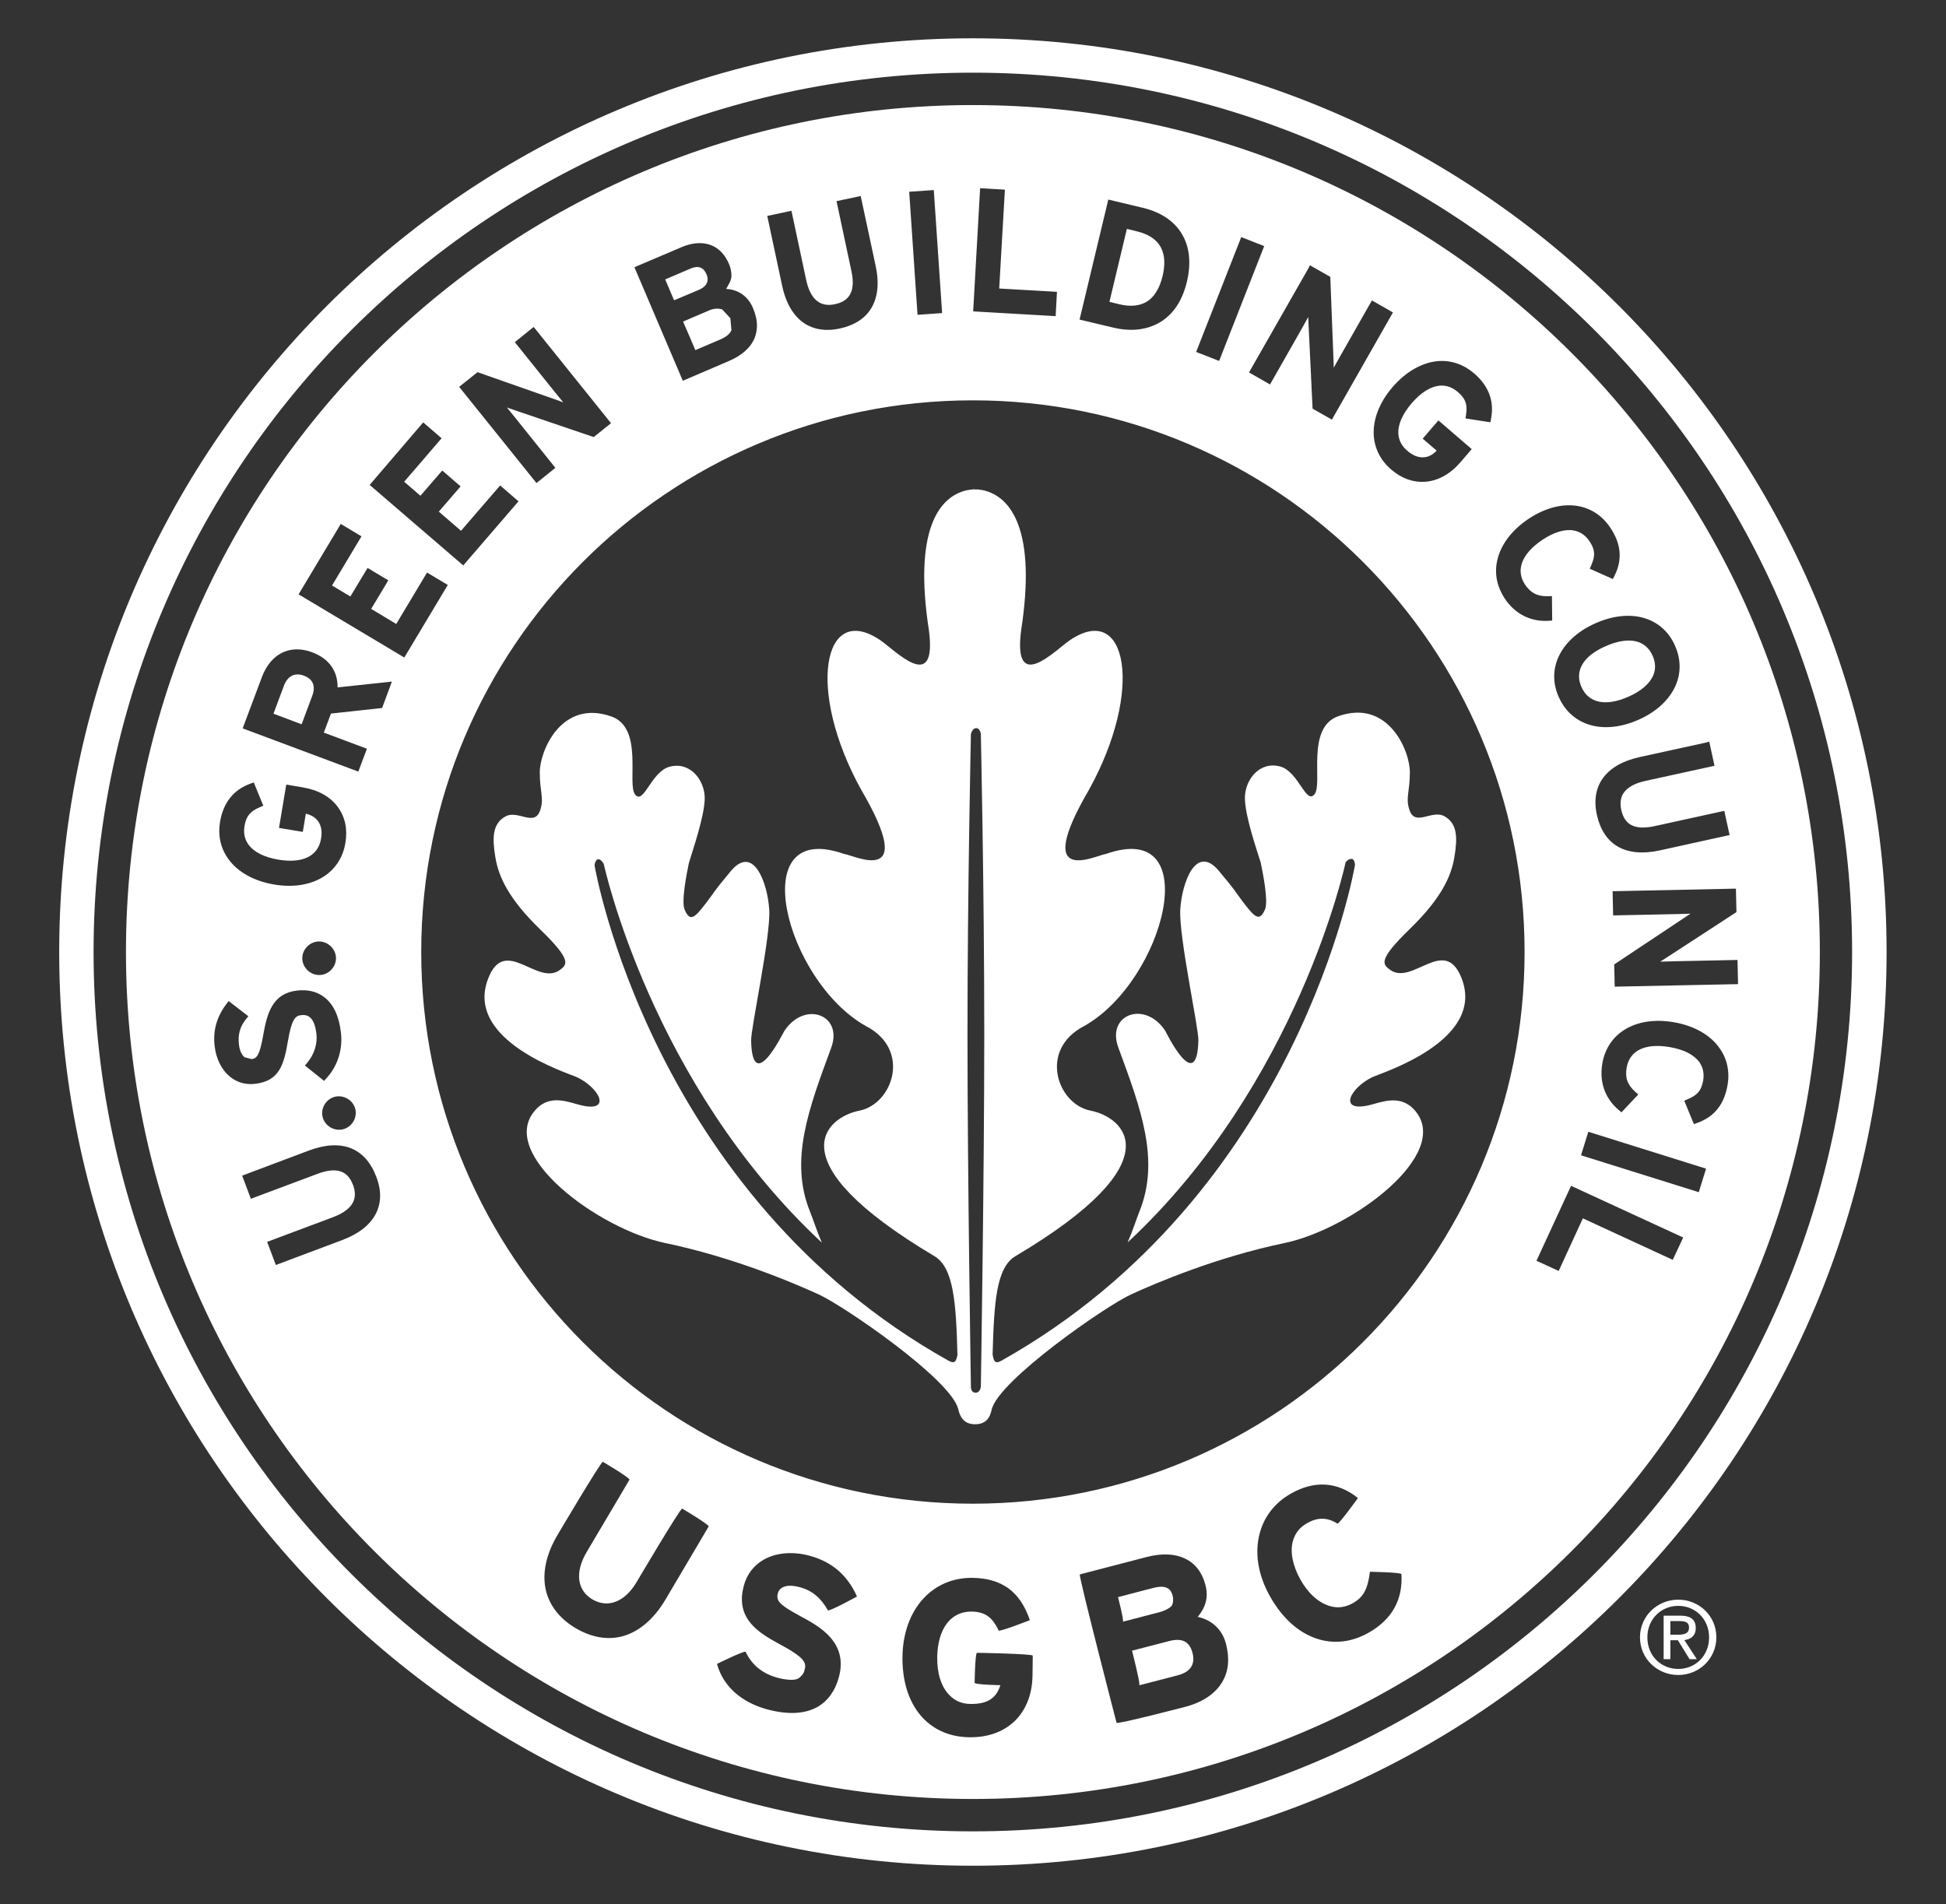 <svg width="139" height="136" viewBox="0 0 139 136" fill="none" xmlns="http://www.w3.org/2000/svg">
<rect x="0" y="0" width="139" height="136" fill="#333333" stroke="none"/>
<path d="M69.493 2.736C33.448 2.736 4.229 31.955 4.229 68C4.229 104.045 33.448 133.264 69.493 133.264C105.538 133.264 134.757 104.045 134.757 68C134.757 31.955 105.538 2.736 69.493 2.736ZM69.493 130.809C34.808 130.809 6.684 102.686 6.684 68C6.684 33.315 34.808 5.191 69.493 5.191C104.178 5.191 132.293 33.306 132.293 67.991C132.293 102.676 104.178 130.809 69.493 130.809Z" fill="white"/>
<path d="M49.668 25.007C50.178 24.79 51.462 24.242 51.462 24.242C51.877 24.062 52.141 23.846 52.245 23.581L52.169 22.732L51.593 22.109C51.319 22.005 50.989 22.024 50.621 22.184C50.621 22.184 49.167 22.807 48.789 22.968C48.95 23.317 49.516 24.658 49.667 25.007H49.668Z" fill="white"/>
<path d="M21.704 48.259C21.062 48.023 20.553 48.278 20.288 48.958C20.288 48.958 19.675 50.592 19.533 50.978C19.892 51.111 21.185 51.602 21.544 51.734C21.686 51.347 22.299 49.713 22.299 49.713C22.365 49.543 22.413 49.355 22.413 49.166C22.413 48.807 22.243 48.458 21.704 48.259Z" fill="white"/>
<path d="M112.788 48.307C112.788 48.553 112.845 48.807 112.958 49.062C113.468 50.223 114.686 50.478 116.3 49.77C117.235 49.364 117.858 48.817 118.103 48.203C118.273 47.778 118.254 47.316 118.047 46.843C117.546 45.692 116.328 45.437 114.714 46.145C113.449 46.692 112.788 47.457 112.788 48.307Z" fill="white"/>
<path d="M81.908 21.552C82.446 21.221 82.833 20.598 83.041 19.72C83.125 19.371 83.163 19.05 83.163 18.757C83.163 18.294 83.059 17.898 82.861 17.568C82.549 17.067 82.002 16.718 81.228 16.529C81.228 16.529 80.775 16.415 80.491 16.349C80.387 16.793 79.349 21.117 79.245 21.561C79.528 21.627 79.982 21.74 79.982 21.74C80.756 21.92 81.398 21.854 81.908 21.551V21.552Z" fill="white"/>
<path d="M50.545 19.947C50.545 19.805 50.507 19.683 50.469 19.598C50.252 19.088 49.875 18.947 49.327 19.183C49.327 19.183 47.892 19.796 47.515 19.957C47.647 20.278 48.015 21.128 48.147 21.449C48.657 21.232 49.96 20.684 49.96 20.684C50.422 20.476 50.545 20.193 50.545 19.948V19.947Z" fill="white"/>
<path d="M69.493 7.504C36.083 7.504 8.997 34.59 8.997 68C8.997 101.41 36.083 128.496 69.493 128.496C102.903 128.496 129.989 101.41 129.989 68C129.989 34.59 102.904 7.504 69.493 7.504ZM123.994 63.478L124.032 65.149L118.915 68.481C118.915 68.481 118.717 68.604 118.585 68.689C118.793 68.68 119.567 68.661 119.567 68.661L124.108 68.567L124.146 70.294L115.337 70.474L115.3 68.888L120.548 65.395C120.548 65.395 120.671 65.31 120.756 65.263C120.548 65.272 119.784 65.291 119.784 65.291L115.224 65.385L115.186 63.658L123.739 63.478H123.994H123.994ZM122.088 52.971L122.465 54.698L117.547 55.774C116.754 55.944 116.225 56.247 115.951 56.671C115.753 56.983 115.706 57.38 115.8 57.833C115.914 58.333 116.112 58.673 116.433 58.88C116.829 59.135 117.415 59.173 118.161 59.013L123.164 57.917L123.542 59.645L118.567 60.74C116.14 61.269 114.545 60.372 114.063 58.201C113.601 56.105 114.715 54.604 117.122 54.075L121.824 53.046L122.088 52.971H122.088ZM119.652 46.136C120.048 47.042 120.077 47.976 119.737 48.845C119.312 49.921 118.349 50.837 117.009 51.422C115.677 52.008 114.347 52.102 113.27 51.677C112.401 51.337 111.731 50.676 111.335 49.779C110.938 48.883 110.91 47.948 111.25 47.089C111.675 46.013 112.638 45.097 113.978 44.511C116.471 43.416 118.746 44.068 119.652 46.135V46.136ZM106.926 40.122C107.143 38.989 107.927 37.913 109.135 37.092C111.382 35.572 113.742 35.798 115.007 37.668C115.8 38.839 115.904 39.971 115.319 41.132L115.205 41.359L113.553 40.622L113.657 40.386C113.969 39.678 113.931 39.244 113.534 38.658C113.251 38.234 112.874 37.979 112.43 37.894C111.778 37.771 110.985 38.007 110.135 38.583C108.682 39.574 108.247 40.735 108.936 41.764C109.351 42.369 109.824 42.605 110.588 42.586L110.853 42.576L110.871 44.323L110.626 44.341C109.351 44.426 108.228 43.869 107.482 42.755C106.944 41.934 106.745 41.028 106.925 40.121L106.926 40.122ZM105.283 26.659C106.341 27.566 106.747 28.661 106.501 29.916L106.454 30.162L104.679 29.888L104.717 29.633C104.83 28.878 104.679 28.472 104.132 28C103.745 27.669 103.32 27.509 102.857 27.547C102.197 27.594 101.488 28.038 100.827 28.812C100.157 29.595 99.836 30.351 99.884 31.011C99.921 31.465 100.129 31.87 100.526 32.201C100.922 32.541 101.319 32.692 101.706 32.664C102.112 32.635 102.395 32.418 102.621 32.191C102.347 31.955 101.62 31.332 101.62 31.332L102.744 30.029L105.123 32.078L104.33 33.003C103.603 33.853 102.725 34.343 101.809 34.41C100.95 34.476 100.11 34.173 99.374 33.541C98.628 32.899 98.203 32.078 98.128 31.152C98.043 30.001 98.514 28.755 99.468 27.65C100.421 26.545 101.583 25.884 102.734 25.79C103.66 25.724 104.537 26.026 105.283 26.659V26.659ZM93.567 18.946L95.021 19.777L95.257 25.876C95.257 25.876 95.257 26.112 95.267 26.263C95.456 25.923 95.748 25.404 95.748 25.404L97.995 21.457L99.496 22.317L95.135 29.973L93.756 29.189L93.454 22.892C93.454 22.892 93.454 22.741 93.445 22.647C93.265 22.967 92.972 23.496 92.972 23.496L90.716 27.461L89.215 26.602L93.454 19.172L93.567 18.946V18.946ZM88.564 17.181L88.658 16.935L90.3 17.577L87.081 25.781L85.439 25.139L88.564 17.181ZM79.104 14.509L79.16 14.254L81.615 14.839C84.24 15.463 85.42 17.445 84.778 20.126C84.022 23.289 81.587 23.893 79.567 23.412L77.112 22.826L79.104 14.509V14.509ZM69.994 13.707L70.013 13.442L71.778 13.546C71.778 13.546 71.4 20.126 71.372 20.608C71.835 20.636 75.498 20.844 75.498 20.844L75.403 22.581L69.512 22.241L69.993 13.706L69.994 13.707ZM66.435 13.593L66.699 13.574L67.294 22.363L65.538 22.486L64.943 13.697L66.435 13.593ZM56.532 15.056L57.58 19.975C57.872 21.363 58.561 21.957 59.628 21.731C60.327 21.58 61.205 21.164 60.818 19.371L59.751 14.367L61.223 14.055L61.478 13.999L62.545 18.983C62.819 20.258 62.696 21.296 62.186 22.089C61.733 22.788 60.987 23.25 59.977 23.467C59.005 23.675 58.165 23.552 57.476 23.109C56.683 22.59 56.135 21.674 55.861 20.381L54.804 15.424L56.532 15.056V15.056ZM48.686 17.652C49.461 17.322 50.197 17.275 50.811 17.52C51.358 17.737 51.792 18.2 52.066 18.842C52.189 19.125 52.246 19.418 52.246 19.691C52.246 20.031 52.038 20.334 51.868 20.635C52.567 20.673 53.369 21.013 53.785 22.004C53.973 22.448 54.068 22.863 54.068 23.26C54.068 23.562 54.011 23.855 53.907 24.129C53.624 24.827 52.992 25.394 52.038 25.799L48.772 27.197L45.316 19.087L48.687 17.652L48.686 17.652ZM34.11 26.583L39.869 28.604C39.869 28.604 40.086 28.689 40.237 28.745C40.067 28.529 39.614 27.981 39.614 27.981L36.773 24.44L37.915 23.515L38.123 23.355L43.645 30.228L42.408 31.219L36.442 29.189C36.442 29.189 36.3 29.142 36.206 29.104C36.328 29.255 36.819 29.859 36.819 29.859L39.67 33.418L38.32 34.504L32.797 27.631L34.11 26.583H34.11ZM30.06 30.369L30.23 30.171L31.542 31.304C31.542 31.304 29.163 34.061 28.87 34.41C29.125 34.627 29.767 35.184 30.032 35.411C30.305 35.099 31.589 33.608 31.589 33.608L32.901 34.741C32.901 34.741 31.617 36.233 31.344 36.544C31.627 36.789 32.647 37.667 32.93 37.913C33.232 37.564 35.724 34.675 35.724 34.675L37.036 35.808L33.09 40.387L26.405 34.637L30.059 30.37L30.06 30.369ZM15.719 58.691C15.956 57.322 16.682 56.407 17.891 55.972L18.127 55.887L18.806 57.549L18.57 57.653C17.872 57.946 17.588 58.286 17.465 58.993C17.381 59.503 17.475 59.947 17.739 60.315C18.126 60.853 18.863 61.231 19.873 61.401C21.61 61.693 22.724 61.155 22.931 59.909C22.95 59.767 22.969 59.635 22.969 59.513C22.969 59.172 22.884 58.889 22.724 58.663C22.487 58.333 22.157 58.2 21.846 58.116C21.789 58.474 21.629 59.419 21.629 59.419L19.929 59.136L20.448 56.039L21.657 56.247C22.761 56.436 23.63 56.926 24.158 57.682C24.659 58.381 24.838 59.259 24.668 60.222C24.508 61.185 24.017 61.978 23.262 62.516C22.318 63.186 21.005 63.422 19.571 63.177C18.126 62.931 16.965 62.28 16.295 61.336C15.879 60.751 15.662 60.071 15.662 59.353C15.662 59.127 15.681 58.919 15.719 58.693L15.719 58.691ZM25.377 79.206C25.538 79.829 25.141 80.499 24.509 80.66C23.876 80.82 23.206 80.424 23.045 79.791C22.885 79.159 23.291 78.498 23.923 78.338C24.556 78.187 25.216 78.583 25.377 79.206H25.377ZM23.999 68.425C24.009 69.076 23.47 69.633 22.819 69.643C22.168 69.652 21.601 69.114 21.592 68.463C21.582 67.811 22.13 67.254 22.781 67.245C23.433 67.245 23.989 67.783 23.999 68.425ZM15.332 74.731C15.2 73.626 15.474 72.635 16.173 71.71L16.333 71.502L17.74 72.588L17.57 72.796C17.136 73.334 16.985 73.9 17.069 74.618C17.117 75.033 17.258 75.344 17.466 75.514L17.966 75.647C18.306 75.609 18.542 75.467 18.807 73.9C19.081 72.362 19.468 70.964 21.195 70.756C21.979 70.662 22.649 70.823 23.178 71.238C23.82 71.738 24.216 72.578 24.349 73.73C24.5 74.939 24.122 76.147 23.31 77.025L23.15 77.204L21.78 76.109L21.951 75.901C22.441 75.325 22.687 74.542 22.602 73.843C22.451 72.559 21.922 72.456 21.488 72.512C21.073 72.559 20.827 72.852 20.572 74.325C20.28 76.052 19.959 77.204 18.241 77.412C17.58 77.497 16.957 77.327 16.456 76.931C15.843 76.44 15.446 75.665 15.333 74.731H15.332ZM24.452 88.571L19.704 90.355L19.081 88.703L23.792 86.938C24.547 86.654 25.029 86.286 25.236 85.833C25.387 85.493 25.387 85.096 25.226 84.662C24.972 83.992 24.443 83.189 22.715 83.831L17.919 85.625L17.296 83.973L22.064 82.179C24.387 81.31 26.095 81.971 26.879 84.058C27.653 86.059 26.756 87.711 24.452 88.57V88.571ZM27.294 50.572C27.294 50.572 23.933 50.931 23.64 50.968C23.564 51.185 23.253 51.998 23.13 52.328C23.545 52.479 26.208 53.48 26.208 53.48L25.594 55.113L17.334 52.026L18.703 48.373C19.335 46.683 20.714 46.003 22.29 46.588C23.48 47.032 24.112 47.9 24.112 49.052V49.099C24.631 49.043 27.992 48.684 27.992 48.684L27.294 50.572V50.572ZM21.327 42.453L24.206 37.648L24.339 37.421L25.821 38.309C25.821 38.309 23.952 41.433 23.716 41.821C24.008 41.991 24.735 42.434 25.028 42.604C25.245 42.245 26.255 40.565 26.255 40.565L27.737 41.452C27.737 41.452 26.727 43.142 26.51 43.491C26.831 43.68 27.982 44.379 28.304 44.567C28.54 44.171 30.503 40.895 30.503 40.895L31.985 41.782L28.879 46.965L21.327 42.452L21.327 42.453ZM47.553 114.221C46.713 115.647 45.627 116.572 44.429 116.883C43.371 117.157 42.22 116.949 41.106 116.289C40.011 115.637 39.284 114.731 39.01 113.664C38.925 113.343 38.887 113.003 38.887 112.654C38.887 111.71 39.199 110.7 39.803 109.671C39.803 109.671 42.881 104.459 43.06 104.412C43.06 104.412 44.92 105.507 44.967 105.686L41.898 110.869C41.058 112.295 41.209 113.588 42.314 114.24C43.418 114.891 44.627 114.428 45.467 113.012C45.467 113.012 48.545 107.801 48.724 107.754C48.724 107.754 50.584 108.849 50.622 109.028L47.553 114.22V114.221ZM57.258 115.486C58.514 116.166 60.6 117.299 59.92 119.792C59.656 120.773 59.137 121.491 58.4 121.916C57.485 122.435 56.257 122.492 54.766 122.086C52.991 121.604 51.641 120.452 51.216 118.848C51.216 118.848 53.085 117.922 53.255 117.979C53.699 118.914 54.454 119.537 55.511 119.829C56.238 120.028 56.852 120.037 57.069 119.858C57.286 119.678 57.418 119.527 57.466 119.291C57.522 119.045 57.513 119.102 57.513 119.008C57.513 118.602 57.145 118.215 55.606 117.394C54.266 116.667 52.991 115.826 52.991 114.231C52.991 113.929 53.038 113.608 53.133 113.25C53.35 112.447 53.841 111.814 54.539 111.409C55.427 110.899 56.635 110.795 57.843 111.126C59.373 111.551 60.496 112.438 61.214 114.033C61.214 114.033 59.316 115.081 59.137 115.025C58.636 114.128 58.004 113.609 57.145 113.373C56.295 113.137 55.7 113.297 55.559 113.807C55.417 114.364 55.7 114.647 57.258 115.487V115.486ZM73.751 119.688C73.704 122.407 71.929 124.134 69.219 124.087C66.274 124.04 64.414 121.774 64.462 118.319C64.518 114.967 66.576 112.664 69.474 112.701C71.532 112.739 72.854 113.645 73.562 115.723C73.562 115.723 71.504 116.534 71.334 116.468C70.937 115.637 70.475 115.128 69.408 115.109C67.916 115.09 66.981 116.326 66.944 118.356C66.925 119.518 67.227 120.481 67.813 121.075C68.209 121.491 68.719 121.708 69.323 121.708C70.56 121.727 71.173 121.274 71.456 120.368C71.456 120.368 69.748 120.339 69.616 120.207C69.616 120.207 69.644 118.187 69.776 118.055C69.776 118.055 73.647 118.121 73.769 118.253L73.751 119.688L73.751 119.688ZM87.308 120.131C86.808 120.981 85.892 121.595 84.655 121.916C84.655 121.916 79.916 123.153 79.755 123.058C79.755 123.058 77.046 112.617 77.13 112.456L81.917 111.21C84.069 110.653 85.637 111.399 86.099 113.202C86.165 113.438 86.194 113.674 86.194 113.901C86.194 114.496 85.939 115.024 85.552 115.487C86.561 115.713 87.308 116.384 87.572 117.422C87.666 117.809 87.723 118.168 87.723 118.517C87.732 119.112 87.591 119.65 87.308 120.131H87.308ZM97.759 116.619C96.626 117.262 95.427 117.431 94.266 117.11C92.869 116.723 91.651 115.666 90.735 114.061C89.858 112.522 89.593 110.898 89.99 109.482C90.32 108.283 91.085 107.32 92.218 106.678C93.851 105.753 95.494 105.8 96.995 106.999C96.995 106.999 95.711 108.793 95.532 108.831C94.833 108.378 94.125 108.358 93.37 108.793C92.841 109.085 92.501 109.52 92.35 110.067C92.133 110.851 92.331 111.833 92.897 112.843C93.454 113.834 94.21 114.495 95.002 114.721C95.559 114.882 96.107 114.806 96.626 114.513C97.401 114.079 97.693 113.503 97.854 112.267C97.854 112.267 99.968 112.304 100.101 112.427C100.214 114.259 99.43 115.675 97.759 116.619L97.759 116.619ZM69.493 107.405C47.723 107.405 30.088 89.761 30.088 68C30.088 46.239 47.733 28.595 69.493 28.595C91.254 28.595 108.899 46.239 108.899 68C108.899 89.761 91.254 107.405 69.493 107.405ZM119.482 89.987C119.482 89.987 113.506 87.222 113.062 87.023C112.874 87.438 111.334 90.781 111.334 90.781L109.748 90.053L112.109 84.937L112.222 84.701L120.228 88.392L119.482 89.987H119.482ZM121.342 85.154L112.93 82.52L113.374 81.085L113.45 80.839L121.861 83.473L121.342 85.153L121.342 85.154ZM123.4 77.488C123.164 78.876 122.456 79.773 121.229 80.207L120.993 80.292L120.304 78.621L120.54 78.517C121.248 78.224 121.531 77.884 121.654 77.186C121.738 76.685 121.644 76.242 121.389 75.874C121.002 75.335 120.266 74.958 119.246 74.788C117.509 74.495 116.395 75.034 116.188 76.27C116.065 76.987 116.244 77.488 116.82 77.998L117.019 78.177L115.819 79.452L115.631 79.291C114.649 78.47 114.224 77.29 114.451 75.968C114.829 73.75 116.877 72.56 119.549 73.013C120.984 73.259 122.154 73.91 122.815 74.854C123.363 75.609 123.561 76.525 123.401 77.488H123.4Z" fill="white"/>
<path d="M83.512 117.215C83.512 117.215 81.086 117.847 80.859 117.904C80.944 118.234 81.388 119.99 81.388 120.33C81.388 120.358 81.379 120.378 81.369 120.378C81.388 120.378 84.135 119.66 84.135 119.66C84.862 119.471 85.24 119.065 85.24 118.489C85.24 118.357 85.221 118.215 85.184 118.074C84.967 117.243 84.438 116.979 83.513 117.215L83.512 117.215Z" fill="white"/>
<path d="M82.946 115.119C82.946 115.119 83.588 114.911 83.72 114.646C83.852 114.373 83.767 113.995 83.767 113.995C83.654 113.561 83.399 113.164 82.389 113.419C82.389 113.419 80.086 114.014 79.859 114.08C79.935 114.382 80.218 115.486 80.218 115.779C80.218 115.817 80.209 115.836 80.199 115.836C80.228 115.826 82.947 115.119 82.947 115.119H82.946Z" fill="white"/>
<path d="M98.042 76.931C98.655 76.638 106.123 74.344 104.405 69.888C103.197 66.754 100.883 70.464 99.269 69.256C98.75 68.869 98.429 68.557 100.695 66.358C102.97 64.148 103.659 62.581 103.885 61.222C104.112 59.862 104.112 58.824 103.177 58.304C102.242 57.785 101.015 59.163 100.638 57.728C100.411 56.964 100.704 56.529 100.704 55.151C100.713 53.65 99.165 49.892 95.587 51.158C93.264 51.979 94.501 55.972 93.897 56.728C93.284 57.502 92.764 55.132 91.462 54.755C89.96 54.33 88.912 55.718 88.922 57.011C88.931 58.305 89.772 60.702 90.055 61.628C90.206 62.364 90.612 64.375 90.357 64.96C89.97 65.847 89.649 65.555 88.79 64.431C88.035 63.431 88.431 63.846 87.1 62.251C85.438 60.202 84.428 63.044 84.306 64.941C84.183 66.839 85.627 73.438 85.599 74.316C85.495 78.271 83.296 73.74 83.23 73.627C81.785 71.427 79.01 72.456 79.878 74.816C81.464 79.121 82.88 82.841 81.388 86.532C81.19 87.023 80.916 87.892 80.548 88.741C92.745 77.384 96.106 61.646 96.106 61.628C96.153 61.467 96.446 61.307 96.587 61.354C96.738 61.401 96.814 61.703 96.767 61.873C96.757 61.901 92.783 85.267 71.513 97.2C71.041 97.455 70.984 97.181 70.9 96.756C71.004 93.056 71.154 90.535 72.533 89.723C83.985 82.926 80.265 79.791 77.895 79.329C75.516 78.866 74.166 74.977 77.442 73.287C83.211 70.039 86.156 58.465 79 60.995C78.349 61.052 73.638 63.506 77.792 56.397C81.719 49.288 80.511 42.963 76.433 45.72C75.365 46.437 72.335 49.647 72.94 45.012C74.025 37.978 72.279 35.477 70.221 35.014C70.221 35.014 70.004 34.976 69.834 34.957L69.645 34.967V34.948C69.522 34.939 69.069 35.014 69.069 35.014C67.001 35.477 65.264 37.978 66.35 45.012C66.954 49.648 63.933 46.438 62.866 45.72C58.788 42.964 57.579 49.289 61.507 56.398C65.66 63.497 60.95 61.052 60.289 60.995C53.123 58.466 56.078 70.049 61.846 73.287C65.123 74.977 63.763 78.857 61.394 79.329C59.014 79.792 55.295 82.917 66.746 89.724C68.124 90.545 68.294 93.075 68.389 96.785C68.294 97.2 68.228 97.446 67.766 97.2C46.468 85.286 42.493 61.92 42.484 61.892C42.436 61.731 42.55 61.42 42.701 61.373C42.852 61.326 43.088 61.59 43.135 61.751C43.145 61.769 46.505 77.394 58.703 88.76C58.334 87.901 58.061 87.042 57.862 86.552C56.361 82.86 57.787 79.14 59.373 74.835C60.241 72.475 57.466 71.446 56.021 73.646C55.945 73.75 53.746 78.291 53.652 74.335C53.623 73.457 55.068 66.858 54.945 64.96C54.822 63.063 53.812 60.231 52.16 62.27C50.829 63.874 51.225 63.459 50.47 64.451C49.611 65.584 49.29 65.867 48.903 64.979C48.648 64.394 49.053 62.383 49.205 61.647C49.479 60.722 50.319 58.314 50.338 57.03C50.347 55.737 49.299 54.349 47.798 54.774C46.495 55.152 45.976 57.521 45.363 56.747C44.768 55.992 45.995 51.998 43.673 51.177C40.086 49.912 38.547 53.669 38.556 55.17C38.556 56.548 38.849 56.973 38.622 57.747C38.254 59.182 37.017 57.795 36.092 58.323C35.157 58.843 35.157 59.881 35.384 61.241C35.611 62.6 36.3 64.167 38.575 66.377C40.85 68.576 40.52 68.888 40 69.275C38.386 70.483 36.064 66.773 34.864 69.907C33.146 74.363 40.614 76.657 41.228 76.95C42.823 77.715 43.711 79.461 41.52 78.951C40.642 78.743 39.292 78.102 38.244 79.282C35.459 82.388 42.71 87.788 47.524 88.788C52.339 89.789 56.644 91.62 58.466 92.451C60.26 93.263 67.916 98.512 68.445 100.646C68.577 101.269 68.907 101.731 69.644 101.731C70.38 101.731 70.701 101.325 70.834 100.684C71.324 98.597 79.009 93.263 80.803 92.451C82.615 91.62 86.93 89.789 91.745 88.788C96.559 87.787 103.81 82.388 101.034 79.282C99.977 78.111 98.636 78.753 97.758 78.951C95.559 79.442 96.436 77.696 98.041 76.931H98.042ZM70.059 99.06C70.059 99.06 70.012 99.494 69.672 99.475C69.332 99.466 69.351 99.06 69.351 99.06C69.351 99.06 69.106 84.097 69.106 73.844C69.106 63.592 69.351 52.433 69.351 52.433C69.351 52.433 69.446 52.008 69.729 52.008C70.013 52.008 70.06 52.433 70.06 52.433C70.06 52.433 70.305 63.601 70.305 73.844C70.305 84.087 70.06 99.06 70.06 99.06H70.059Z" fill="white"/>
<path d="M119.878 114.26C121.342 114.26 122.597 115.402 122.597 116.941C122.597 118.498 121.342 119.641 119.878 119.641C118.396 119.641 117.141 118.498 117.141 116.941C117.15 115.402 118.406 114.26 119.878 114.26ZM119.878 114.703C118.632 114.703 117.669 115.666 117.669 116.95C117.669 118.262 118.632 119.207 119.878 119.207C121.106 119.207 122.078 118.263 122.078 116.95C122.078 115.666 121.115 114.703 119.878 114.703ZM119.312 118.508H118.831V115.402H120.02C120.757 115.402 121.125 115.676 121.125 116.289C121.125 116.846 120.776 117.082 120.313 117.149L121.2 118.508H120.681L119.851 117.158H119.312V118.508H119.312ZM119.312 116.762H119.878C120.454 116.762 120.643 116.592 120.643 116.252C120.643 115.949 120.501 115.789 119.954 115.789H119.312V116.762Z" fill="white"/>
</svg>
